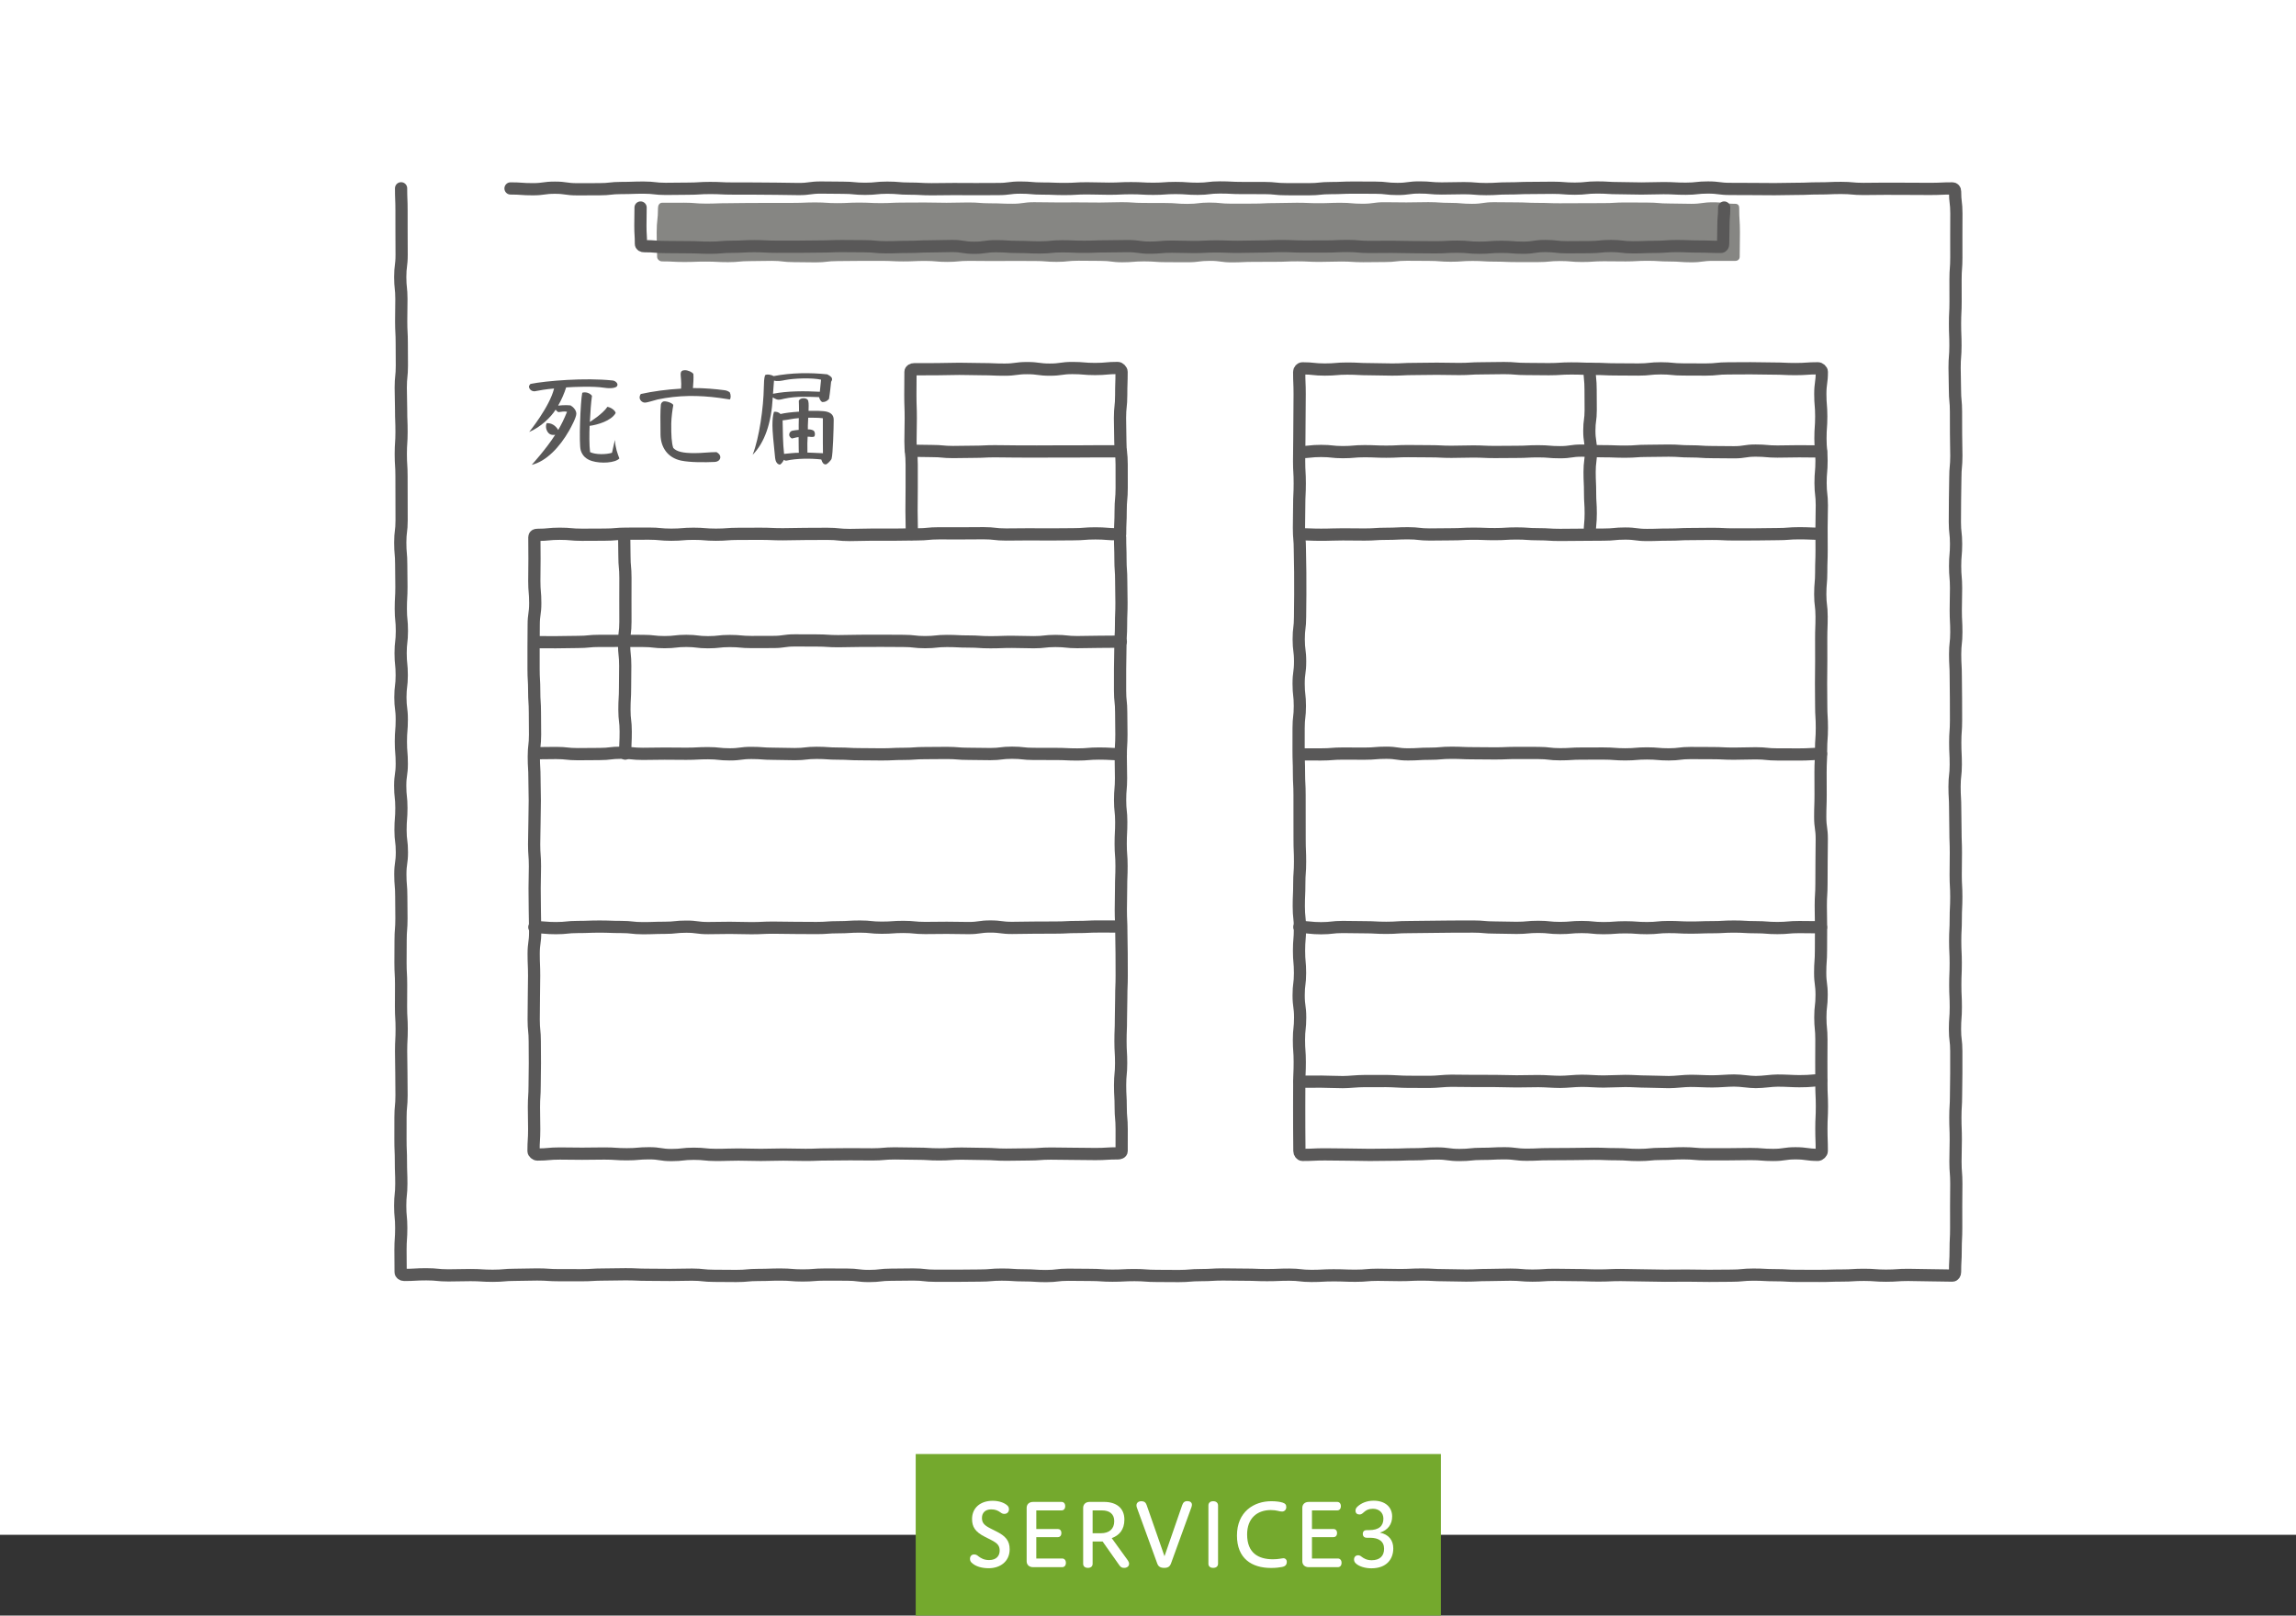 <?xml version="1.0" encoding="utf-8"?>
<!-- Generator: Adobe Illustrator 26.5.3, SVG Export Plug-In . SVG Version: 6.00 Build 0)  -->
<svg version="1.1" id="_レイヤー_2" xmlns="http://www.w3.org/2000/svg" xmlns:xlink="http://www.w3.org/1999/xlink" x="0px"
	 y="0px" viewBox="0 0 341 240" style="enable-background:new 0 0 341 240;" xml:space="preserve">
<rect x="0" y="0" width="341" height="240" fill="#333333" stroke="none"/>
<style type="text/css">
	.st0{fill:#FFFFFF;}
	.st1{fill:none;}
	.st2{fill:#74A92D;}
	.st3{fill:#868683;}
	.st4{fill:none;stroke:#595858;stroke-width:1.816;stroke-linecap:round;stroke-linejoin:round;}
	.st5{fill:#595858;}
</style>
<g id="_レイヤー_1-2">
	<rect y="0" class="st0" width="341" height="228"/>
	<rect y="0" class="st1" width="341" height="228"/>
	<g>
		<rect x="136" y="216" class="st2" width="78" height="24"/>
		<g>
			<path class="st0" d="M147.928,227.473c1.406,0.696,2.025,1.393,2.025,2.682c0,1.831-1.432,2.811-3.107,2.811
				c-0.993,0-1.935-0.244-2.527-0.812c-0.116-0.104-0.258-0.271-0.258-0.581c0-0.412,0.258-0.657,0.631-0.657
				c0.297,0,0.478,0.155,0.684,0.322c0.297,0.22,0.761,0.516,1.521,0.516c1.16,0,1.573-0.709,1.573-1.393
				c0-0.734-0.296-1.096-1.302-1.611l-0.891-0.451c-1.457-0.735-1.908-1.496-1.908-2.644c0-1.65,1.225-2.707,3.068-2.707
				c0.93,0,1.741,0.296,2.167,0.696c0.181,0.167,0.245,0.335,0.245,0.58c0,0.348-0.245,0.67-0.684,0.67
				c-0.245,0-0.387-0.077-0.594-0.231c-0.398-0.284-0.76-0.438-1.366-0.438c-0.864,0-1.366,0.503-1.366,1.264
				c0,0.657,0.244,1.057,1.25,1.56l0.838,0.426L147.928,227.473z"/>
			<path class="st0" d="M157.738,231.521c0.322,0,0.568,0.219,0.568,0.645s-0.246,0.645-0.568,0.645h-4.293
				c-0.645,0-0.967-0.399-0.967-0.877v-7.942c0-0.477,0.322-0.877,0.967-0.877h4.203c0.322,0,0.555,0.22,0.555,0.632
				s-0.232,0.632-0.555,0.632h-3.739v2.76h3.198c0.297,0,0.528,0.206,0.528,0.605s-0.231,0.606-0.528,0.606h-3.198v3.172h3.829
				V231.521z"/>
			<path class="st0" d="M162.275,232.308c0,0.349-0.232,0.606-0.696,0.606s-0.709-0.258-0.709-0.606v-8.316
				c0-0.477,0.335-0.877,0.954-0.877h2.127c1.857,0,3.043,0.916,3.043,2.631c0,1.495-0.773,2.359-1.882,2.746l2.386,3.301
				c0.129,0.181,0.193,0.348,0.193,0.516c0,0.349-0.284,0.606-0.723,0.606c-0.348,0-0.516-0.078-0.787-0.478l-2.424-3.442h-1.482
				L162.275,232.308L162.275,232.308z M163.5,227.77c1.225,0,1.986-0.619,1.986-1.793c0-1.07-0.696-1.599-1.818-1.599h-1.393v3.392
				H163.5z"/>
			<path class="st0" d="M175.58,223.592c0.142-0.4,0.348-0.594,0.761-0.594c0.36,0,0.683,0.155,0.683,0.542
				c0,0.09-0.025,0.206-0.064,0.335l-3.029,8.343c-0.181,0.528-0.49,0.696-1.019,0.696c-0.619,0-0.89-0.232-1.044-0.658l-3.018-8.29
				c-0.052-0.129-0.064-0.245-0.064-0.336c0-0.387,0.297-0.618,0.734-0.618c0.4,0,0.645,0.18,0.773,0.554l2.656,7.62L175.58,223.592
				L175.58,223.592z"/>
			<path class="st0" d="M180.903,232.295c0,0.361-0.245,0.619-0.722,0.619s-0.709-0.258-0.709-0.619v-8.651
				c0-0.361,0.231-0.632,0.709-0.632s0.722,0.271,0.722,0.632V232.295z"/>
			<path class="st0" d="M190.495,223.218c0.399,0.129,0.542,0.31,0.542,0.67c0,0.388-0.271,0.658-0.633,0.658
				c-0.438,0-0.76-0.22-1.662-0.22c-2.051,0-3.521,1.238-3.521,3.623c0,2.785,1.702,3.688,3.843,3.688
				c0.851,0,1.314-0.155,1.572-0.155s0.477,0.206,0.477,0.528c0,0.452-0.231,0.684-0.721,0.774
				c-0.413,0.077-0.891,0.142-1.625,0.142c-2.85,0-5.055-1.393-5.055-4.81c0-3.52,2.488-5.105,5.105-5.105
				C189.501,223.011,190.159,223.101,190.495,223.218L190.495,223.218z"/>
			<path class="st0" d="M198.681,231.521c0.322,0,0.567,0.219,0.567,0.645s-0.245,0.645-0.567,0.645h-4.294
				c-0.645,0-0.967-0.399-0.967-0.877v-7.942c0-0.477,0.322-0.877,0.967-0.877h4.203c0.322,0,0.555,0.22,0.555,0.632
				s-0.232,0.632-0.555,0.632h-3.738v2.76h3.197c0.297,0,0.529,0.206,0.529,0.605s-0.232,0.606-0.529,0.606h-3.197v3.172h3.829
				L198.681,231.521z"/>
			<path class="st0" d="M203.334,227.305c1.469,0,2.127-0.618,2.127-1.702c0-0.876-0.632-1.47-1.561-1.47
				c-0.631,0-0.992,0.207-1.302,0.478c-0.22,0.193-0.387,0.374-0.684,0.374c-0.349,0-0.593-0.193-0.593-0.567
				c0-0.245,0.09-0.426,0.322-0.632c0.516-0.478,1.341-0.852,2.372-0.852c1.689,0,2.747,0.929,2.747,2.347
				c0,1.109-0.58,2.012-1.818,2.398c1.289,0.258,1.985,1.109,1.985,2.347c0,1.561-0.967,2.953-3.249,2.953
				c-0.928,0-1.883-0.284-2.347-0.761c-0.129-0.129-0.231-0.297-0.231-0.555c0-0.399,0.283-0.619,0.592-0.619
				c0.193,0,0.323,0.052,0.517,0.206c0.296,0.232,0.761,0.529,1.509,0.529c1.211,0,1.844-0.632,1.844-1.702
				c0-1.122-0.812-1.638-2.102-1.638h-0.504c-0.283,0-0.554-0.181-0.554-0.567c0-0.399,0.245-0.567,0.567-0.567h0.361
				L203.334,227.305z"/>
		</g>
	</g>
	<g>
		<g>
			<path class="st0" d="M290.502,189.511c-1.14,1.159-1.701-0.104-3.326-0.104c-1.083,0-2.167-0.001-3.251-0.002
				c-1.625,0-1.625,0.117-3.25,0.117s-1.625-0.183-3.25-0.183s-1.625,0.018-3.249,0.018s-1.625,0.18-3.25,0.18
				s-1.625-0.128-3.25-0.128c-1.626,0-1.626,0.032-3.251,0.032s-1.625-0.033-3.251-0.033c-1.083,0-2.167,0.001-3.25,0.002
				c-1.625,0-1.625,0.023-3.25,0.023s-1.625-0.092-3.25-0.092s-1.625,0.108-3.25,0.108s-1.625,0.024-3.251,0.024
				c-1.625,0-1.625-0.143-3.25-0.143s-1.624,0.031-3.248,0.031s-1.623,0.2-3.247,0.2s-1.623,0.002-3.246,0.002
				s-1.623-0.043-3.246-0.043s-1.623-0.147-3.246-0.147s-1.623,0.14-3.246,0.14c-1.624,0-1.624-0.129-3.248-0.129
				s-1.625-0.029-3.25-0.029s-1.626,0.113-3.252,0.113s-1.625-0.024-3.251-0.024c-1.624,0-1.624,0.019-3.249,0.019
				c-1.624,0-1.624,0.052-3.248,0.052c-1.624,0-1.624,0.042-3.248,0.042c-1.624,0-1.624-0.042-3.248-0.042
				c-1.625,0-1.625-0.13-3.249-0.13c-1.626,0-1.626-0.08-3.252-0.08c-1.626,0-1.626,0.067-3.252,0.067
				c-1.625,0-1.625,0.037-3.25,0.037s-1.625,0.039-3.249,0.039s-1.625-0.119-3.249-0.119c-1.625,0-1.625,0.042-3.25,0.042
				s-1.626,0.149-3.253,0.149c-1.626,0-1.626,0.008-3.252,0.008c-1.625,0-1.625-0.044-3.25-0.044s-1.625-0.069-3.25-0.069
				c-1.626,0-1.626,0.157-3.251,0.157c-1.627,0-1.627-0.145-3.254-0.145s-1.626,0.08-3.252,0.08s-1.625,0.029-3.251,0.029
				s-1.626-0.041-3.252-0.041c-1.627,0-1.627-0.121-3.253-0.121s-1.626-0.022-3.252-0.022s-1.626,0.011-3.252,0.011
				c-1.085,0-2.169,0-3.254,0c-1.626,0-1.626,0.134-3.252,0.134s-1.627,0.036-3.254,0.036c-1.626,0-1.626-0.076-3.253-0.076
				s-1.627-0.017-3.254-0.017s-1.627-0.041-3.253-0.041s-1.624,0.151-3.248,0.151s-1.625-0.07-3.25-0.07s-1.627-0.178-3.254-0.178
				s-1.625,0.081-3.25,0.081s-1.627,0.057-3.254,0.057c-1.626,0-1.626,0.014-3.252,0.014s-1.628,0.082-3.256,0.082
				s-1.627,0.017-3.254,0.017c-1.628,0-1.628,0.007-3.255,0.007s-1.628,0.012-3.257,0.012s-1.628-0.037-3.257-0.037
				s-1.626-0.127-3.253-0.127c-1.628,0-1.628,0.142-3.256,0.142s-1.628-0.191-3.257-0.191s-1.629,0.159-3.258,0.159
				s-1.631-0.156-3.263-0.156s-2.166,1.286-3.315,0.127c-1.159-1.169,0.187-1.697,0.187-3.343s-0.189-1.647-0.189-3.295
				s0.051-1.646,0.051-3.293s0.019-1.646,0.019-3.291s-0.031-1.645-0.031-3.29c0-1.645,0.01-1.645,0.01-3.29
				c0-1.645-0.118-1.645-0.118-3.29c0-1.646,0.005-1.646,0.005-3.292c0-1.647,0.065-1.647,0.065-3.294s-0.002-1.647-0.002-3.294
				s0.093-1.646,0.093-3.292s-0.171-1.646-0.171-3.291s0.171-1.646,0.171-3.292s0.002-1.646,0.002-3.293s-0.133-1.648-0.133-3.295
				s-0.029-1.647-0.029-3.294c0-1.646,0.063-1.646,0.063-3.293s0.114-1.646,0.114-3.293s0.024-1.647,0.024-3.294
				s-0.036-1.648-0.036-3.296c0-1.647-0.137-1.647-0.137-3.294s0.008-1.647,0.008-3.293c0-1.647-0.025-1.647-0.025-3.295
				s0.187-1.648,0.187-3.296c0-1.647-0.043-1.647-0.043-3.294c0-1.647,0.015-1.647,0.015-3.295c0-1.648-0.179-1.648-0.179-3.296
				s0.061-1.647,0.061-3.295s0.203-1.648,0.203-3.296c0-1.648-0.217-1.648-0.217-3.295c0-1.648,0.13-1.648,0.13-3.296
				s0.04-1.648,0.04-3.296c0-1.645-0.03-1.645-0.03-3.291s0.01-1.646,0.01-3.293c0-1.648-0.174-1.648-0.174-3.297
				s0.089-1.646,0.089-3.293c0-1.648-0.004-1.648-0.004-3.297s-0.088-1.647-0.088-3.295s0.005-1.649,0.005-3.298
				s0.113-1.648,0.113-3.296c0-1.649-0.043-1.649-0.043-3.298s0.014-1.65,0.014-3.299s-0.055-1.65-0.055-3.299
				c0-1.648,0.211-1.648,0.211-3.295c0-1.649-0.162-1.649-0.162-3.299s-0.064-1.65-0.064-3.299s0.192-1.65,0.192-3.3
				c0-1.653-0.052-1.653-0.052-3.306s-1.118-2.04,0.041-3.218c1.14-1.159,1.537-0.04,3.163-0.04s1.625,0.085,3.251,0.085
				s1.625-0.024,3.25-0.024s1.625-0.145,3.25-0.145s1.625,0.167,3.249,0.167s1.625-0.018,3.25-0.018s1.625,0.02,3.25,0.02
				s1.626-0.041,3.251-0.041s1.625-0.14,3.251-0.14s1.625,0.169,3.25,0.169s1.625-0.181,3.25-0.181s1.625,0.032,3.25,0.032
				s1.625,0.089,3.25,0.089s1.625-0.096,3.251-0.096s1.625,0.044,3.25,0.044s1.624-0.077,3.248-0.077s1.623,0.006,3.247,0.006
				s1.623,0.026,3.246,0.026s1.623-0.024,3.246-0.024s1.623,0.131,3.246,0.131s1.623-0.106,3.246-0.106
				c1.623,0,1.624,0.044,3.248,0.044s1.625-0.141,3.25-0.141s1.626,0.142,3.252,0.142s1.625,0.029,3.251,0.029
				s1.624-0.046,3.249-0.046s1.624,0.079,3.248,0.079s1.624,0.017,3.248,0.017s1.624-0.024,3.248-0.024s1.625-0.137,3.249-0.137
				s1.626,0.186,3.252,0.186s1.626-0.051,3.252-0.051s1.625,0.004,3.25,0.004s1.625,0.06,3.249,0.06s1.625-0.02,3.249-0.02
				s1.625-0.145,3.25-0.145s1.626,0.017,3.253,0.017s1.626,0.053,3.252,0.053s1.625-0.027,3.25-0.027s1.625,0.011,3.25,0.011
				s1.626,0.115,3.251,0.115s1.627-0.259,3.254-0.259s1.626,0.161,3.252,0.161s1.625-0.114,3.251-0.114s1.626,0.114,3.252,0.114
				s1.627-0.092,3.253-0.092s1.626,0.148,3.252,0.148s1.626-0.01,3.252-0.01s1.627-0.06,3.254-0.06s1.626,0.014,3.252,0.014
				s1.627-0.167,3.254-0.167s1.626,0.08,3.253,0.08s1.627,0.137,3.254,0.137s1.627-0.003,3.253-0.003s1.624-0.125,3.248-0.125
				s1.625,0.175,3.25,0.175s1.627-0.216,3.254-0.216s1.625,0,3.25,0s1.627,0.072,3.254,0.072s1.626-0.087,3.252-0.087
				c1.626,0,1.628,0.038,3.256,0.038s1.627,0.078,3.254,0.078s1.628,0.032,3.255,0.032s1.628-0.039,3.257-0.039
				s1.628-0.028,3.257-0.028s1.626,0.079,3.253,0.079s1.628,0.01,3.256,0.01s1.628-0.074,3.257-0.074s1.629,0.026,3.258,0.026
				s1.631-0.138,3.263-0.138s2.186-1.113,3.335,0.046c1.159,1.169,0.004,1.717,0.004,3.363s0.003,1.647,0.003,3.295
				s-0.003,1.646-0.003,3.293s0.027,1.646,0.027,3.291s-0.143,1.645-0.143,3.29s-0.065,1.645-0.065,3.29s0.074,1.645,0.074,3.29
				c0,1.646,0.144,1.646,0.144,3.292c0,1.647,0.008,1.647,0.008,3.294s0.01,1.647,0.01,3.294c0,1.646-0.139,1.646-0.139,3.292
				c0,1.646-0.121,1.646-0.121,3.291s0.009,1.646,0.009,3.292s0.233,1.646,0.233,3.293s-0.031,1.648-0.031,3.295
				s-0.014,1.647-0.014,3.294c0,1.646-0.056,1.646-0.056,3.293s-0.148,1.646-0.148,3.293s0.136,1.647,0.136,3.294
				s-0.046,1.648-0.046,3.296s0.012,1.647,0.012,3.294s-0.073,1.647-0.073,3.293s-0.024,1.647-0.024,3.295
				c0,1.648,0.039,1.648,0.039,3.296c0,1.647-0.018,1.647-0.018,3.294c0,1.647-0.021,1.647-0.021,3.295s0.104,1.648,0.104,3.296
				s0.138,1.647,0.138,3.295c0,1.648-0.029,1.648-0.029,3.296s-0.156,1.648-0.156,3.295c0,1.648,0.204,1.648,0.204,3.296
				s-0.154,1.648-0.154,3.296c0,1.645-0.088,1.645-0.088,3.291s0.158,1.646,0.158,3.293c0,1.648-0.138,1.648-0.138,3.297
				s0.192,1.646,0.192,3.293s0.01,1.648,0.01,3.297c0,1.647-0.182,1.647-0.182,3.295s0.086,1.649,0.086,3.298
				s-0.064,1.648-0.064,3.296s0.082,1.649,0.082,3.298s-0.094,1.65-0.094,3.299c0,1.65,0.167,1.65,0.167,3.299
				s0.028,1.648,0.028,3.295c0,1.649-0.183,1.649-0.183,3.299s0.15,1.65,0.15,3.299s-0.211,1.65-0.211,3.3s-0.249,1.693,0.112,3.305
				c0.394,1.76,1.233,2.201,0.074,3.379L290.502,189.511z"/>
			<path class="st3" d="M257.696,38.757c-1.625,0-1.625-0.005-3.249-0.005s-1.626,0.215-3.252,0.215s-1.625-0.121-3.25-0.121
				c-1.624,0-1.624-0.104-3.248-0.104s-1.624,0.092-3.247,0.092c-1.624,0-1.624-0.023-3.247-0.023c-1.624,0-1.624,0.11-3.248,0.11
				c-1.624,0-1.624-0.144-3.249-0.144c-1.626,0-1.626,0.157-3.251,0.157s-1.626,0-3.252,0s-1.625-0.07-3.25-0.07
				s-1.624-0.099-3.249-0.099c-1.624,0-1.624,0.117-3.249,0.117s-1.625-0.126-3.25-0.126c-1.626,0-1.626-0.018-3.252-0.018
				c-1.626,0-1.626,0.186-3.251,0.186s-1.625,0.027-3.25,0.027s-1.625-0.101-3.25-0.101s-1.625,0.054-3.251,0.054
				s-1.627-0.082-3.253-0.082s-1.626,0.067-3.251,0.067s-1.625,0.011-3.25,0.011s-1.626,0.076-3.252,0.076s-1.626-0.227-3.253-0.227
				c-1.626,0-1.626,0.208-3.251,0.208s-1.626-0.01-3.252-0.01c-1.627,0-1.627-0.119-3.253-0.119s-1.626,0.133-3.252,0.133
				s-1.627-0.208-3.253-0.208s-1.626-0.023-3.252-0.023s-1.627,0.169-3.253,0.169s-1.626-0.129-3.253-0.129
				s-1.624-0.006-3.248-0.006c-1.625,0-1.625,0.01-3.25,0.01s-1.627-0.023-3.254-0.023c-1.625,0-1.625,0.154-3.25,0.154
				s-1.627-0.145-3.254-0.145c-1.626,0-1.626,0.072-3.252,0.072c-1.628,0-1.628-0.081-3.255-0.081s-1.627,0.004-3.253,0.004
				c-1.627,0-1.627,0.029-3.255,0.029s-1.628,0.19-3.256,0.19s-1.628-0.034-3.256-0.034s-1.626-0.192-3.252-0.192
				s-1.628,0.039-3.256,0.039s-1.628,0.156-3.256,0.156s-1.629-0.085-3.257-0.085c-1.631,0-1.631,0.059-3.262,0.059
				s-1.631-0.089-3.262-0.089c-0.405,0-0.754-0.307-0.754-0.712c0-1.807-0.063-1.807-0.063-3.614s0.197-1.807,0.197-3.614
				c0-0.405,0.215-0.772,0.62-0.772c1.625,0,1.625-0.006,3.249-0.006s1.626,0.134,3.252,0.134s1.625-0.06,3.25-0.06
				s1.624-0.035,3.248-0.035s1.624-0.005,3.247-0.005s1.624-0.006,3.247-0.006s1.624-0.069,3.248-0.069s1.624,0.106,3.249,0.106
				s1.626-0.08,3.251-0.08c1.625,0,1.626,0.076,3.252,0.076s1.625-0.077,3.25-0.077s1.624-0.015,3.249-0.015
				s1.624,0.042,3.249,0.042s1.625-0.047,3.25-0.047s1.626,0.125,3.252,0.125s1.626,0.066,3.251,0.066s1.625-0.23,3.25-0.23
				s1.625,0.032,3.25,0.032s1.625-0.003,3.251-0.003s1.627,0.022,3.253,0.022s1.626-0.054,3.251-0.054s1.625,0.113,3.25,0.113
				s1.626,0.011,3.252,0.011s1.626,0.129,3.253,0.129s1.626-0.194,3.251-0.194s1.626,0.163,3.252,0.163s1.627-0.008,3.253-0.008
				s1.626-0.08,3.252-0.08s1.627-0.049,3.253-0.049s1.626,0.066,3.252,0.066s1.627-0.061,3.253-0.061s1.626,0.141,3.253,0.141
				s1.624-0.226,3.248-0.226s1.625,0.029,3.25,0.029s1.627-0.04,3.254-0.04s1.625,0.108,3.25,0.108s1.627,0.141,3.254,0.141
				s1.626-0.242,3.252-0.242s1.628,0.025,3.255,0.025s1.627,0.077,3.253,0.077s1.627,0.057,3.255,0.057s1.628-0.012,3.256-0.012
				s1.628-0.01,3.256-0.01s1.626-0.097,3.252-0.097s1.628,0.016,3.256,0.016s1.628,0.138,3.256,0.138s1.629,0.047,3.257,0.047
				s1.631-0.227,3.262-0.227c1.631,0,1.631,0.224,3.262,0.224c0.405,0,0.607,0.212,0.607,0.617c0,1.807,0.111,1.807,0.111,3.614
				s-0.034,1.807-0.034,3.614C258.38,38.521,258.101,38.757,257.696,38.757L257.696,38.757z"/>
			<path class="st4" d="M166.01,171.335c-1.657,0-1.657,0.103-3.314,0.103s-1.656-0.033-3.313-0.033s-1.657-0.037-3.313-0.037
				s-1.657,0.124-3.315,0.124s-1.657,0.04-3.313,0.04c-1.657,0-1.657-0.107-3.315-0.107c-1.657,0-1.657-0.053-3.314-0.053
				s-1.657,0.115-3.315,0.115c-1.657,0-1.657-0.101-3.314-0.101c-1.654,0-1.654-0.044-3.309-0.044s-1.656,0.145-3.311,0.145
				c-1.658,0-1.658-0.019-3.315-0.019s-1.656,0.028-3.311,0.028s-1.658,0.064-3.315,0.064s-1.657-0.046-3.313-0.046
				s-1.658,0.05-3.316,0.05s-1.657-0.051-3.314-0.051c-1.658,0-1.658,0.055-3.316,0.055s-1.659-0.172-3.318-0.172
				c-1.659,0-1.659,0.19-3.318,0.19c-1.657,0-1.657-0.261-3.314-0.261s-1.659,0.145-3.317,0.145s-1.659-0.112-3.318-0.112
				c-1.659,0-1.659,0.031-3.319,0.031s-1.662-0.03-3.324-0.03s-1.662,0.15-3.324,0.15c-0.251,0-0.573-0.26-0.573-0.511
				c0-1.627,0.1-1.627,0.1-3.254s-0.038-1.628-0.038-3.255s0.103-1.628,0.103-3.256s0.037-1.627,0.037-3.255
				s-0.017-1.628-0.017-3.256s-0.16-1.628-0.16-3.257c0-1.628,0.028-1.628,0.028-3.255s0.037-1.628,0.037-3.257
				c0-1.628-0.068-1.628-0.068-3.256s0.222-1.628,0.222-3.257s-0.051-1.628-0.051-3.257s-0.029-1.626-0.029-3.251
				s0.047-1.627,0.047-3.253c0-1.629-0.12-1.629-0.12-3.257s0.052-1.627,0.052-3.254s0.045-1.629,0.045-3.257
				s-0.048-1.628-0.048-3.256s-0.097-1.629-0.097-3.259s0.184-1.628,0.184-3.257c0-1.629-0.022-1.629-0.022-3.258
				s-0.104-1.63-0.104-3.26c0-1.63-0.095-1.63-0.095-3.26s0-1.628,0-3.256s0.022-1.63,0.022-3.26s0.229-1.63,0.229-3.26
				s-0.141-1.63-0.141-3.261c0-1.633,0.027-1.633,0.027-3.266s-0.018-1.633-0.018-3.266c0-0.251,0.199-0.339,0.449-0.339
				c1.657,0,1.657-0.164,3.314-0.164s1.656,0.148,3.313,0.148s1.657-0.015,3.313-0.015s1.657-0.143,3.315-0.143
				s1.657-0.009,3.313-0.009s1.657,0.159,3.315,0.159s1.657-0.138,3.314-0.138s1.657,0.137,3.315,0.137s1.657-0.124,3.314-0.124
				s1.654-0.01,3.309-0.01s1.656,0.07,3.311,0.07s1.658-0.047,3.315-0.047s1.656-0.015,3.311-0.015s1.658,0.172,3.315,0.172
				s1.657-0.054,3.313-0.054s1.658,0.002,3.316,0.002s1.657-0.04,3.314-0.04s1.658-0.157,3.316-0.157s1.659,0.005,3.318,0.005
				s1.659-0.018,3.318-0.018s1.657,0.188,3.314,0.188s1.659-0.025,3.317-0.025s1.659,0.013,3.318,0.013s1.659-0.024,3.319-0.024
				s1.662-0.13,3.324-0.13s1.662,0.132,3.324,0.132c0.251,0,0.342,0.176,0.342,0.427c0,1.627,0.056,1.627,0.056,3.254
				s0.111,1.628,0.111,3.255s0.04,1.628,0.04,3.256c0,1.627-0.064,1.627-0.064,3.255s-0.095,1.628-0.095,3.256
				s-0.049,1.628-0.049,3.257s-0.002,1.628-0.002,3.255c0,1.628,0.168,1.628,0.168,3.257c0,1.628,0.032,1.628,0.032,3.256
				s-0.098,1.628-0.098,3.257s0.042,1.628,0.042,3.257s-0.138,1.626-0.138,3.251s0.17,1.627,0.17,3.253
				c0,1.629-0.082,1.629-0.082,3.257c0,1.627,0.123,1.627,0.123,3.254s-0.063,1.629-0.063,3.257s-0.041,1.628-0.041,3.256
				c0,1.629,0.073,1.629,0.073,3.259s0.046,1.628,0.046,3.257s0.01,1.629,0.01,3.258s-0.064,1.63-0.064,3.26s-0.05,1.63-0.05,3.26
				c0,1.628-0.063,1.628-0.063,3.256s0.094,1.63,0.094,3.26c0,1.63-0.154,1.63-0.154,3.26s0.09,1.63,0.09,3.261
				c0,1.633,0.144,1.633,0.144,3.266c0,1.089-0.001,2.177-0.004,3.266c0,0.251-0.326,0.341-0.577,0.341L166.01,171.335z"/>
			<path class="st4" d="M270,171.558c-1.664,0-1.664-0.23-3.328-0.23c-1.663,0-1.663,0.243-3.326,0.243
				c-1.664,0-1.664-0.135-3.328-0.135s-1.664,0.035-3.327,0.035c-1.664,0-1.664,0.004-3.328,0.004s-1.664-0.148-3.328-0.148
				s-1.661,0.09-3.322,0.09s-1.662,0.16-3.325,0.16s-1.664-0.117-3.328-0.117c-1.662,0-1.662-0.064-3.325-0.064
				c-1.664,0-1.664,0.042-3.329,0.042c-1.663,0-1.663,0.019-3.327,0.019s-1.665,0.08-3.33,0.08s-1.664-0.211-3.328-0.211
				s-1.665,0.084-3.329,0.084s-1.665,0.169-3.331,0.169c-1.665,0-1.665-0.226-3.331-0.226s-1.664,0.116-3.327,0.116
				s-1.665,0.063-3.331,0.063s-1.666,0.033-3.331,0.033s-1.666-0.047-3.332-0.047s-1.669-0.033-3.337-0.033
				c-1.669,0-1.669,0.079-3.337,0.079c-0.251,0-0.45-0.32-0.45-0.57c0-1.653-0.025-1.653-0.025-3.306s-0.006-1.653-0.006-3.306
				c0-1.652,0.01-1.652,0.01-3.304s0.073-1.652,0.073-3.304s-0.117-1.653-0.117-3.305s0.177-1.654,0.177-3.308
				c0-1.653-0.222-1.653-0.222-3.305s0.203-1.652,0.203-3.305s-0.147-1.653-0.147-3.306s0.136-1.654,0.136-3.307
				s-0.171-1.653-0.171-3.305s0.072-1.653,0.072-3.306c0-1.654,0.116-1.654,0.116-3.307s-0.067-1.653-0.067-3.306
				s-0.004-1.654-0.004-3.308s-0.003-1.653-0.003-3.307s-0.086-1.654-0.086-3.307c0-1.654-0.058-1.654-0.058-3.307
				c0-1.101,0.001-2.201,0.004-3.302c0-1.652,0.186-1.652,0.186-3.304c0-1.654-0.183-1.654-0.183-3.308s0.219-1.652,0.219-3.304
				s-0.206-1.654-0.206-3.308c0-1.653,0.199-1.653,0.199-3.306c0-1.655,0.031-1.655,0.031-3.309s-0.005-1.654-0.005-3.307
				s-0.054-1.654-0.054-3.309s-0.136-1.655-0.136-3.31s0.037-1.655,0.037-3.31s0.081-1.653,0.081-3.306
				c0-1.655-0.094-1.655-0.094-3.31s0.033-1.655,0.033-3.311s0.023-1.656,0.023-3.311s0.023-1.658,0.023-3.317
				s-0.068-1.658-0.068-3.317c0-0.251,0.229-0.516,0.48-0.516c1.664,0,1.664,0.177,3.328,0.177s1.663-0.142,3.326-0.142
				s1.664,0.089,3.328,0.089s1.664,0.053,3.327,0.053s1.664-0.083,3.328-0.083s1.664-0.035,3.328-0.035s1.661,0.038,3.322,0.038
				s1.662-0.1,3.325-0.1s1.664-0.038,3.328-0.038s1.662,0.136,3.325,0.136s1.664,0.027,3.329,0.027s1.663-0.106,3.327-0.106
				s1.665,0.063,3.33,0.063s1.664,0.076,3.328,0.076s1.665,0.02,3.329,0.02s1.665-0.178,3.331-0.178s1.665,0.167,3.331,0.167
				s1.664,0.013,3.327,0.013s1.665-0.172,3.331-0.172s1.666-0.016,3.331-0.016s1.666,0.042,3.332,0.042s1.669,0.078,3.337,0.078
				s1.669-0.115,3.337-0.115c0.251,0,0.577,0.268,0.577,0.519c0,1.653-0.226,1.653-0.226,3.306s0.138,1.653,0.138,3.306
				s-0.116,1.652-0.116,3.304s0.158,1.652,0.158,3.304c0,1.653-0.143,1.653-0.143,3.305s0.188,1.654,0.188,3.308
				s-0.045,1.653-0.045,3.305s0.011,1.652,0.011,3.305s-0.057,1.653-0.057,3.306s-0.143,1.654-0.143,3.307s0.198,1.653,0.198,3.305
				s-0.059,1.653-0.059,3.306s0.006,1.654,0.006,3.307s-0.026,1.653-0.026,3.306c0,1.654,0.022,1.654,0.022,3.308
				c0,1.653,0.098,1.653,0.098,3.307s-0.117,1.654-0.117,3.307c0,1.654-0.08,1.654-0.08,3.307s0.009,1.651,0.009,3.302
				s-0.056,1.652-0.056,3.304c0,1.654,0.229,1.654,0.229,3.308c0,1.652-0.03,1.652-0.03,3.304c0,1.654-0.016,1.654-0.016,3.308
				c0,1.653-0.1,1.653-0.1,3.306c0,1.655,0.041,1.655,0.041,3.309s-0.013,1.654-0.013,3.307s-0.117,1.654-0.117,3.309
				s0.213,1.655,0.213,3.31s-0.189,1.655-0.189,3.31s0.157,1.653,0.157,3.306c0,1.655-0.013,1.655-0.013,3.31
				s0.011,1.655,0.011,3.311s0.078,1.656,0.078,3.311c0,1.658-0.079,1.658-0.079,3.317s0.058,1.658,0.058,3.317
				c0,0.251-0.314,0.563-0.565,0.563L270,171.558z"/>
			<path class="st4" d="M135.428,79.335c0-1.721-0.049-1.721-0.049-3.441s0.024-1.719,0.024-3.437s0-1.72,0-3.441
				s-0.179-1.721-0.179-3.441c0-1.721,0.042-1.721,0.042-3.442c0-1.724-0.061-1.724-0.061-3.448s0.019-1.724,0.019-3.448
				c0-0.251,0.283-0.386,0.534-0.386c1.679,0,1.679-0.008,3.359-0.008s1.68-0.052,3.36-0.052s1.68,0.048,3.36,0.048
				s1.678,0.072,3.356,0.072s1.68-0.228,3.36-0.228s1.68,0.227,3.361,0.227s1.681-0.238,3.361-0.238s1.683,0.144,3.367,0.144
				s1.683-0.152,3.367-0.152c0.251,0,0.567,0.323,0.567,0.573c0,1.721-0.057,1.721-0.057,3.441c0,1.719-0.179,1.719-0.179,3.437
				c0,1.72,0.052,1.72,0.052,3.441c0,1.721,0.195,1.721,0.195,3.441c0,1.147,0.001,2.295,0.004,3.442
				c0,1.724-0.154,1.724-0.154,3.448s-0.078,1.724-0.078,3.448"/>
			<path class="st4" d="M135.304,66.958c1.556,0,1.556,0.045,3.113,0.045s1.557,0.147,3.114,0.147s1.558-0.036,3.115-0.036
				s1.558-0.078,3.115-0.078s1.556,0.031,3.112,0.031s1.558,0.009,3.115,0.009s1.558-0.012,3.116-0.012s1.558-0.002,3.117-0.002
				s1.561-0.019,3.122-0.019s1.561,0.007,3.122,0.007"/>
			<path class="st4" d="M79.357,95.397c1.612,0,1.612,0.008,3.224,0.008s1.613-0.042,3.225-0.042s1.612-0.157,3.224-0.157
				s1.612-0.002,3.224-0.002s1.613,0.008,3.226,0.008s1.612,0.181,3.224,0.181s1.613-0.185,3.226-0.185s1.612,0.197,3.225,0.197
				s1.613-0.18,3.225-0.18s1.613,0.15,3.225,0.15s1.61-0.009,3.22-0.009s1.611-0.23,3.222-0.23s1.613,0.01,3.226,0.01
				s1.611,0.104,3.222,0.104s1.613-0.048,3.226-0.048s1.612-0.009,3.224-0.009s1.614,0.018,3.227,0.018s1.613,0.181,3.225,0.181
				s1.614-0.173,3.227-0.173s1.614,0.081,3.228,0.081s1.614,0.107,3.228,0.107s1.612-0.058,3.225-0.058s1.614,0.053,3.228,0.053
				s1.614-0.183,3.229-0.183s1.615,0.17,3.23,0.17s1.617-0.045,3.235-0.045s1.617-0.025,3.235-0.025"/>
			<path class="st4" d="M79.357,111.892c1.612,0,1.612-0.032,3.224-0.032s1.613,0.173,3.225,0.173s1.612-0.022,3.224-0.022
				s1.612-0.191,3.224-0.191s1.613,0.168,3.226,0.168s1.612-0.035,3.224-0.035s1.613,0.021,3.226,0.021s1.612-0.085,3.225-0.085
				s1.613,0.175,3.225,0.175s1.613-0.212,3.225-0.212s1.61,0.122,3.22,0.122s1.611,0.052,3.222,0.052s1.613-0.186,3.226-0.186
				s1.611,0.112,3.222,0.112s1.613,0.089,3.226,0.089s1.612,0.027,3.224,0.027s1.614-0.079,3.227-0.079s1.613-0.113,3.225-0.113
				s1.614-0.022,3.227-0.022s1.614,0.13,3.228,0.13s1.614,0.037,3.228,0.037s1.612-0.201,3.225-0.201s1.614,0.176,3.228,0.176
				s1.614,0.006,3.229,0.006s1.615,0.078,3.23,0.078s1.617-0.136,3.235-0.136s1.617,0.09,3.235,0.09"/>
			<path class="st4" d="M79.357,137.74c1.612,0,1.612,0.137,3.224,0.137s1.613-0.171,3.225-0.171s1.612-0.06,3.224-0.06
				s1.612,0.059,3.224,0.059s1.613,0.18,3.226,0.18s1.612-0.057,3.224-0.057s1.613-0.17,3.226-0.17s1.612,0.213,3.225,0.213
				s1.613-0.036,3.225-0.036s1.613,0.049,3.225,0.049s1.61-0.078,3.22-0.078s1.611,0.036,3.222,0.036s1.613,0.018,3.226,0.018
				s1.611-0.118,3.222-0.118s1.613-0.099,3.226-0.099s1.612,0.168,3.224,0.168s1.614-0.115,3.227-0.115s1.613,0.159,3.225,0.159
				s1.614-0.026,3.227-0.026s1.614,0.038,3.228,0.038s1.614-0.232,3.228-0.232s1.612,0.209,3.225,0.209s1.614-0.04,3.228-0.04
				s1.614-0.014,3.229-0.014s1.615-0.083,3.23-0.083s1.617-0.076,3.235-0.076s1.617,0.006,3.235,0.006"/>
			<path class="st4" d="M92.701,79.335c0,1.629,0.04,1.629,0.04,3.258s0.147,1.63,0.147,3.26s-0.007,1.631-0.007,3.261
				s0.006,1.631,0.006,3.261s-0.197,1.629-0.197,3.257s0.17,1.63,0.17,3.261c0,1.631-0.027,1.631-0.027,3.261
				s-0.093,1.631-0.093,3.262s0.191,1.634,0.191,3.267c0,1.634-0.073,1.634-0.073,3.267"/>
			<path class="st4" d="M192.981,67.164c1.613,0,1.613-0.173,3.226-0.173s1.614,0.176,3.227,0.176s1.613-0.14,3.226-0.14
				s1.614,0.071,3.227,0.071s1.613-0.083,3.226-0.083s1.614,0.023,3.227,0.023s1.613,0.08,3.227,0.08s1.611-0.047,3.222-0.047
				s1.612,0.075,3.224,0.075s1.614-0.02,3.228-0.02s1.612-0.083,3.224-0.083s1.614,0.135,3.228,0.135s1.613-0.237,3.226-0.237
				s1.615,0.092,3.229,0.092s1.614,0.062,3.227,0.062s1.614-0.117,3.229-0.117s1.615-0.037,3.23-0.037s1.615,0.112,3.23,0.112
				s1.613,0.108,3.226,0.108s1.615,0.027,3.23,0.027c1.615,0,1.615-0.25,3.23-0.25s1.616,0.142,3.231,0.142s1.618-0.04,3.236-0.04
				s1.618,0.027,3.236,0.027"/>
			<path class="st4" d="M192.981,79.37c1.613,0,1.613,0.065,3.226,0.065s1.614-0.055,3.227-0.055s1.613,0.023,3.226,0.023
				s1.614-0.106,3.227-0.106s1.613-0.077,3.226-0.077s1.614,0.178,3.227,0.178s1.613-0.028,3.227-0.028s1.611-0.087,3.222-0.087
				s1.612,0.062,3.224,0.062s1.614-0.098,3.228-0.098s1.612,0.113,3.224,0.113s1.614,0.104,3.228,0.104s1.613-0.025,3.226-0.025
				s1.615-0.022,3.229-0.022s1.614-0.157,3.227-0.157s1.614,0.212,3.229,0.212s1.615-0.056,3.23-0.056s1.615-0.081,3.23-0.081
				s1.613-0.026,3.226-0.026s1.615,0.08,3.23,0.08c1.615,0,1.615-0.008,3.23-0.008s1.616-0.038,3.231-0.038s1.618-0.124,3.236-0.124
				s1.618,0.068,3.236,0.068"/>
			<path class="st4" d="M192.981,112.068c1.613,0,1.613,0.005,3.226,0.005s1.614-0.127,3.227-0.127s1.613,0.012,3.226,0.012
				s1.614-0.135,3.227-0.135s1.613,0.243,3.226,0.243s1.614-0.097,3.227-0.097s1.613-0.142,3.227-0.142s1.611,0.071,3.222,0.071
				s1.612,0.024,3.224,0.024s1.614-0.067,3.228-0.067s1.612,0.006,3.224,0.006s1.614,0.187,3.228,0.187s1.613-0.101,3.226-0.101
				s1.615-0.006,3.229-0.006s1.614,0.121,3.227,0.121s1.614-0.137,3.229-0.137s1.615,0.141,3.23,0.141s1.615-0.199,3.23-0.199
				s1.613,0.014,3.226,0.014s1.615,0.079,3.23,0.079c1.615,0,1.615-0.051,3.23-0.051s1.616,0.165,3.231,0.165
				s1.618,0.007,3.236,0.007s1.618-0.09,3.236-0.09"/>
			<path class="st4" d="M192.981,137.72c1.613,0,1.613,0.171,3.226,0.171s1.614-0.184,3.227-0.184s1.613,0.036,3.226,0.036
				s1.614,0.089,3.227,0.089s1.613-0.11,3.226-0.11s1.614-0.037,3.227-0.037s1.613-0.035,3.227-0.035s1.611-0.009,3.222-0.009
				s1.612,0.144,3.224,0.144s1.614,0.053,3.228,0.053s1.612-0.15,3.224-0.15s1.614,0.169,3.228,0.169s1.613-0.146,3.226-0.146
				s1.615,0.167,3.229,0.167s1.614-0.125,3.227-0.125s1.614,0.121,3.229,0.121s1.615-0.161,3.23-0.161s1.615,0.082,3.23,0.082
				s1.613-0.058,3.226-0.058s1.615-0.092,3.23-0.092c1.615,0,1.615,0.093,3.23,0.093s1.616,0.127,3.231,0.127
				s1.618-0.146,3.236-0.146s1.618,0.029,3.236,0.029"/>
			<path class="st4" d="M192.976,160.694c0.337,0.019,1.475-0.024,3.23-0.012c0.915,0.006,1.998,0.064,3.227,0.069
				c0.985,0.003,2.065-0.156,3.224-0.154c1.016,0.002,2.095-0.004,3.227-0.003c1.034,0.001,2.112,0.114,3.228,0.114
				c1.044,0,2.122,0.009,3.228,0.01c1.05,0,2.125-0.168,3.221-0.168c1.057,0,2.132,0.029,3.224,0.029
				c1.062,0,2.138,0.005,3.226,0.005c1.067,0,2.144,0.057,3.227,0.056c1.07,0,2.147-0.038,3.227-0.039
				c1.074-0.001,2.152,0.116,3.23,0.115s2.156-0.156,3.231-0.158c1.081-0.001,2.16,0.108,3.231,0.106
				c1.085-0.001,2.163-0.082,3.23-0.083c1.089-0.002,2.168,0.097,3.232,0.095c1.094-0.002,2.173,0.075,3.232,0.074
				c1.1-0.002,2.178-0.182,3.231-0.184c1.107-0.002,2.186,0.081,3.231,0.079c1.118-0.002,2.196-0.127,3.23-0.129
				c1.134-0.002,2.214,0.229,3.23,0.227c1.164-0.002,2.245-0.215,3.231-0.217c1.233-0.003,2.317,0.092,3.228,0.09
				c2.054-0.005,1.612-0.129,3.224-0.133"/>
			<path class="st4" d="M236.083,54.782c0,1.534,0.151,1.534,0.151,3.068s0.016,1.534,0.016,3.068s-0.204,1.532-0.204,3.064
				s0.231,1.534,0.231,3.068c0,1.534-0.19,1.534-0.19,3.068c0,1.534,0.071,1.534,0.071,3.069s0.096,1.537,0.096,3.074
				s-0.142,1.537-0.142,3.074"/>
			<path class="st4" d="M75.823,27.993c1.647,0,1.647,0.117,3.293,0.117s1.647-0.228,3.294-0.228s1.647,0.235,3.294,0.235
				s1.647-0.008,3.293-0.008s1.646-0.181,3.293-0.181s1.646-0.058,3.293-0.058s1.647,0.188,3.293,0.188s1.647-0.03,3.294-0.03
				s1.647-0.103,3.293-0.103s1.646,0.08,3.291,0.08s1.645,0.006,3.29,0.006s1.644,0.026,3.289,0.026s1.644,0.046,3.289,0.046
				s1.644-0.222,3.289-0.222s1.645,0.029,3.289,0.029s1.645,0.157,3.291,0.157c1.646,0,1.646-0.168,3.293-0.168
				s1.648,0.141,3.295,0.141s1.647,0.091,3.293,0.091s1.646-0.03,3.292-0.03s1.645,0.013,3.291,0.013s1.645-0.012,3.29-0.012
				s1.645-0.215,3.291-0.215s1.646,0.143,3.292,0.143s1.647,0.065,3.295,0.065s1.648-0.097,3.295-0.097s1.646,0.052,3.293,0.052
				s1.646-0.076,3.292-0.076s1.646,0.091,3.292,0.091s1.647-0.118,3.293-0.118s1.648,0.117,3.296,0.117s1.647-0.199,3.295-0.199
				s1.647,0.084,3.293,0.084s1.647,0.003,3.293,0.003s1.647,0.171,3.294,0.171s1.648,0.007,3.297,0.007s1.647-0.17,3.295-0.17
				s1.647-0.071,3.294-0.071s1.648,0.01,3.295,0.01s1.648,0.188,3.296,0.188s1.647-0.221,3.295-0.221s1.648,0.149,3.295,0.149
				s1.648-0.045,3.297-0.045s1.648,0.137,3.295,0.137s1.648-0.101,3.297-0.101s1.648-0.065,3.296-0.065s1.648-0.027,3.297-0.027
				s1.648,0.129,3.296,0.129s1.646-0.173,3.291-0.173s1.647,0.1,3.293,0.1s1.649,0.051,3.297,0.051s1.647-0.054,3.293-0.054
				s1.649,0.085,3.297,0.085s1.648-0.18,3.295-0.18s1.649,0.211,3.299,0.211c1.65,0,1.648,0.013,3.297,0.013
				s1.649,0.021,3.298,0.021s1.65-0.044,3.3-0.044s1.65-0.068,3.3-0.068s1.648-0.068,3.296-0.068s1.65,0.149,3.299,0.149
				s1.65-0.028,3.3-0.028s1.65,0.01,3.301,0.01s1.653,0.015,3.306,0.015s1.653-0.074,3.306-0.074c0.251,0,0.395,0.19,0.395,0.441
				c0,1.637,0.194,1.637,0.194,3.274c0,1.638-0.011,1.638-0.011,3.276c0,1.091,0.001,2.183,0.003,3.274
				c0,1.636-0.119,1.636-0.119,3.273s0.006,1.636,0.006,3.272s-0.08,1.636-0.08,3.271s0.063,1.636,0.063,3.272
				s-0.127,1.637-0.127,3.273s0.054,1.638,0.054,3.276s0.153,1.638,0.153,3.276c0,1.637,0.008,1.637,0.008,3.274
				s0.045,1.636,0.045,3.273s-0.15,1.636-0.15,3.273s-0.048,1.637-0.048,3.274s-0.021,1.638-0.021,3.277
				c0,1.638,0.179,1.638,0.179,3.276s-0.142,1.637-0.142,3.274s0.139,1.637,0.139,3.274c0,1.638-0.043,1.638-0.043,3.275
				s0.084,1.639,0.084,3.278s-0.176,1.638-0.176,3.275s0.09,1.637,0.09,3.275s0.033,1.638,0.033,3.276
				c0,1.639,0.008,1.639,0.008,3.277s-0.117,1.638-0.117,3.276s0.079,1.638,0.079,3.276c0,1.639-0.181,1.639-0.181,3.278
				s0.094,1.638,0.094,3.276s0.041,1.639,0.041,3.278s0.062,1.638,0.062,3.277c0,1.639-0.027,1.639-0.027,3.278
				s0.089,1.639,0.089,3.277s-0.079,1.636-0.079,3.272s-0.083,1.637-0.083,3.274s0.078,1.639,0.078,3.278
				c0,1.637-0.065,1.637-0.065,3.274c0,1.639,0.077,1.639,0.077,3.278c0,1.638-0.122,1.638-0.122,3.276
				c0,1.64,0.194,1.64,0.194,3.279s0,1.639,0,3.277c0,1.64-0.039,1.64-0.039,3.279s-0.099,1.64-0.099,3.28s0.062,1.64,0.062,3.28
				s-0.046,1.638-0.046,3.277c0,1.64,0.126,1.64,0.126,3.28s-0.023,1.64-0.023,3.281c0,1.094,0.001,2.188,0.004,3.282
				c0,1.643-0.08,1.643-0.08,3.287s-0.09,1.643-0.09,3.287c0,0.251-0.145,0.516-0.396,0.516c-1.642,0-1.642-0.05-3.284-0.05
				s-1.642-0.053-3.283-0.053c-1.642,0-1.642,0.113-3.283,0.113s-1.641-0.122-3.283-0.122s-1.642,0.101-3.283,0.101
				s-1.642,0.056-3.284,0.056c-1.095,0-2.19-0.001-3.285-0.004c-1.642,0-1.642-0.099-3.284-0.099s-1.642-0.087-3.284-0.087
				s-1.642,0.158-3.283,0.158s-1.642,0.024-3.283,0.024s-1.642-0.036-3.284-0.036s-1.642,0.017-3.284,0.017
				s-1.642-0.051-3.284-0.051c-1.641,0-1.641-0.052-3.282-0.052s-1.64,0.072-3.28,0.072s-1.64-0.06-3.279-0.06
				s-1.64-0.038-3.279-0.038c-1.64,0-1.64,0.113-3.279,0.113s-1.64-0.142-3.28-0.142s-1.641,0.054-3.281,0.054
				c-1.642,0-1.642,0.08-3.283,0.08c-1.643,0-1.643-0.054-3.286-0.054s-1.642-0.093-3.284-0.093s-1.641,0.076-3.282,0.076
				c-1.641,0-1.641-0.045-3.281-0.045s-1.64,0.144-3.281,0.144s-1.641-0.063-3.281-0.063s-1.641,0.09-3.283,0.09
				s-1.643-0.189-3.285-0.189c-1.643,0-1.643,0.07-3.286,0.07c-1.642,0-1.642-0.065-3.283-0.065s-1.641-0.032-3.282-0.032
				c-1.641,0-1.641,0.096-3.283,0.096s-1.642,0.138-3.284,0.138s-1.643-0.018-3.286-0.018s-1.643-0.123-3.285-0.123
				s-1.642,0.085-3.284,0.085s-1.642-0.112-3.284-0.112s-1.642-0.026-3.285-0.026s-1.644,0.198-3.287,0.198
				s-1.643-0.109-3.285-0.109s-1.642-0.109-3.284-0.109s-1.643,0.142-3.286,0.142s-1.643,0.028-3.287,0.028s-1.643,0-3.285,0
				s-1.643-0.185-3.286-0.185s-1.644,0.032-3.287,0.032s-1.643,0.192-3.286,0.192s-1.644-0.205-3.287-0.205
				c-1.643,0-1.643-0.009-3.286-0.009s-1.644,0.132-3.287,0.132c-1.643,0-1.643-0.134-3.287-0.134c-1.641,0-1.641,0.058-3.282,0.058
				s-1.642,0.153-3.284,0.153c-1.644,0-1.644-0.022-3.288-0.022c-1.642,0-1.642-0.177-3.284-0.177s-1.644,0.043-3.288,0.043
				c-1.643,0-1.643-0.024-3.286-0.024s-1.645-0.073-3.289-0.073s-1.644,0.041-3.287,0.041s-1.644,0.098-3.289,0.098
				s-1.645-0.003-3.29-0.003c-1.645,0-1.645-0.106-3.29-0.106c-1.643,0-1.643,0.051-3.286,0.051s-1.645,0.143-3.29,0.143
				s-1.645-0.104-3.29-0.104c-1.646,0-1.646,0.044-3.291,0.044s-1.648-0.161-3.297-0.161c-1.648,0-1.648,0.093-3.297,0.093
				c-0.251,0-0.514-0.167-0.514-0.418c0-1.641-0.021-1.641-0.021-3.283s0.111-1.643,0.111-3.285s-0.154-1.642-0.154-3.284
				c0-1.641,0.167-1.641,0.167-3.282c0-1.64-0.061-1.64-0.061-3.281s-0.067-1.64-0.067-3.281s0.004-1.641,0.004-3.281
				c0-1.641,0.155-1.641,0.155-3.283s-0.025-1.642-0.025-3.285s-0.04-1.643-0.04-3.285s0.085-1.642,0.085-3.283
				s-0.097-1.641-0.097-3.282c0-1.641,0.013-1.641,0.013-3.282c0-1.642-0.09-1.642-0.09-3.283c0-1.643,0.015-1.643,0.015-3.286
				c0-1.643,0.126-1.643,0.126-3.285s-0.026-1.642-0.026-3.284s-0.138-1.642-0.138-3.283s0.231-1.642,0.231-3.285
				s-0.204-1.644-0.204-3.287c0-1.642,0.129-1.642,0.129-3.285s-0.176-1.642-0.176-3.284s0.234-1.643,0.234-3.285
				s-0.134-1.643-0.134-3.287c0-1.642,0.134-1.642,0.134-3.285s-0.206-1.643-0.206-3.286s0.2-1.643,0.2-3.287
				c0-1.643-0.166-1.643-0.166-3.285c0-1.644,0.189-1.644,0.189-3.287s-0.161-1.643-0.161-3.286c0-1.643,0.091-1.643,0.091-3.287
				s-0.031-1.643-0.031-3.287c0-1.641-0.142-1.641-0.142-3.281s0.2-1.642,0.2-3.284c0-1.644-0.007-1.644-0.007-3.287
				c0-1.642-0.008-1.642-0.008-3.284s-0.105-1.644-0.105-3.287s0.109-1.643,0.109-3.286c0-1.644-0.062-1.644-0.062-3.289
				c0-1.643-0.054-1.643-0.054-3.287s0.166-1.644,0.166-3.288s-0.017-1.645-0.017-3.29s-0.085-1.645-0.085-3.29
				s0.033-1.643,0.033-3.286s-0.173-1.645-0.173-3.29s0.206-1.645,0.206-3.29s-0.013-1.645-0.013-3.291
				c0-1.099-0.001-2.197-0.003-3.296c0-1.648-0.065-1.648-0.065-3.296"/>
			<path class="st4" d="M256.076,30.828c0,1.349-0.114,1.349-0.114,2.697c0,1.349-0.042,1.349-0.042,2.697
				c0,0.251-0.095,0.457-0.346,0.457c-1.63,0-1.63-0.057-3.261-0.057s-1.632-0.068-3.263-0.068s-1.631,0.121-3.261,0.121
				s-1.63,0.066-3.26,0.066s-1.629-0.195-3.259-0.195s-1.629,0.167-3.258,0.167s-1.629,0.019-3.259,0.019s-1.63-0.184-3.26-0.184
				s-1.631,0.249-3.263,0.249s-1.631-0.127-3.263-0.127c-1.63,0-1.63,0.129-3.261,0.129c-1.63,0-1.63-0.153-3.26-0.153
				s-1.63,0.093-3.26,0.093s-1.631-0.025-3.261-0.025c-1.632,0-1.632-0.047-3.264-0.047c-1.631,0-1.631,0.018-3.263,0.018
				s-1.631-0.144-3.261-0.144c-1.631,0-1.631,0.077-3.261,0.077s-1.631,0.005-3.262,0.005s-1.632-0.072-3.265-0.072
				s-1.631,0.07-3.262,0.07s-1.631,0.047-3.262,0.047s-1.632-0.06-3.263-0.06s-1.632,0.087-3.264,0.087
				c-1.631,0-1.631-0.054-3.263-0.054s-1.632,0.147-3.263,0.147s-1.632-0.228-3.265-0.228c-1.632,0-1.632,0.038-3.263,0.038
				c-1.632,0-1.632,0.063-3.265,0.063c-1.632,0-1.632-0.07-3.264-0.07s-1.632,0.165-3.264,0.165s-1.632-0.072-3.264-0.072
				c-1.63,0-1.63-0.109-3.259-0.109c-1.631,0-1.631,0.231-3.261,0.231c-1.632,0-1.632-0.261-3.265-0.261
				c-1.631,0-1.631,0.054-3.261,0.054c-1.633,0-1.633,0.079-3.265,0.079s-1.632,0.056-3.263,0.056s-1.633-0.156-3.266-0.156
				s-1.632-0.022-3.264-0.022s-1.633,0.063-3.266,0.063c-1.634,0-1.634,0.032-3.267,0.032c-1.089,0-2.178,0-3.267,0.001
				c-1.632,0-1.632-0.085-3.264-0.085s-1.634,0.091-3.267,0.091c-1.634,0-1.634,0.139-3.268,0.139s-1.634-0.07-3.269-0.07
				s-1.637-0.026-3.274-0.026s-1.637-0.132-3.274-0.132c-0.251,0-0.479-0.098-0.479-0.348c0-1.349-0.08-1.349-0.08-2.697
				c0-1.349,0.029-1.349,0.029-2.697"/>
		</g>
		<g>
			<path class="st5" d="M89.713,57.6c-1.511-0.249-4.417-0.133-5.628-0.05c-0.266,0.863-0.73,1.926-1.195,2.706
				c0,0,1.096-0.133,1.843-0.034c0.415,0.232,0.863,0.731,0.863,1.229c0,0.564-0.747,1.942-1.063,2.506
				c-1.378,2.424-3.387,4.582-5.562,5.097c0,0,2.125-2.325,3.487-4.467c0,0-0.647,0.15-1.013-0.282
				c-0.332-0.381-0.465-0.979-0.249-1.444c0.681-0.034,1.295,0.315,1.71,1.012c0.432-0.73,0.88-1.627,1.312-2.706
				c-0.431-0.083-0.813,0-1.212,0.05c-0.216,0.034-0.482-0.364-0.482-0.364c-0.714,1.145-2.241,2.606-3.934,3.32
				c0,0,3.038-3.735,3.702-6.458c-1.079,0.082-2.258,0.282-2.905,0.415c-0.382,0-0.714-0.216-0.814-0.598
				c-0.066-0.249,0.216-0.498,0.216-0.498c2.275-0.465,8.135-0.946,12.17-0.514c0.382,0.033,0.747,0.332,0.747,0.631
				c0,0.681-1.61,0.515-1.992,0.449L89.713,57.6z M87.937,68.491c-0.88-0.265-1.461-0.797-1.694-1.627
				c-0.282-0.963-0.033-7.255,0.232-8.517c0.465-0.166,1.113,0.017,1.444,0.449c-0.149,1.162-0.232,2.241-0.315,3.885
				c0,0,1.909-1.179,2.607-2.241c0.482,0.067,1.145,0.498,1.228,0.913c-0.647,1.163-2.706,1.76-3.868,1.91
				c-0.05,1.129-0.066,2.906,0.067,3.902c0.83,0.398,2.391,0.365,3.254,0.099l0.431-1.91c0.083,1.245,0.382,1.976,0.664,2.757
				C91.356,68.774,89.248,68.891,87.937,68.491L87.937,68.491z"/>
			<path class="st5" d="M106.85,59.111c-3.105-0.415-6.127-0.415-9.181,0.232c-0.498,0.116-1.544,0.482-1.926,0.465
				c-0.382-0.016-0.747-0.381-0.747-0.764c0-0.149,0.067-0.398,0.183-0.514c1.777-0.398,3.885-0.68,5.977-0.797
				c0.083-0.946-0.083-1.893-0.067-2.208c0.016-0.349,0.216-0.531,0.631-0.531c0.465,0,1.095,0.282,1.262,0.564
				c0.05,0.615-0.017,1.478-0.066,2.092c1.61-0.017,3.387,0.149,4.665,0.316c0.332,0.033,0.614,0.166,0.813,0.332
				c0.166,0.381,0.166,0.847,0,1.046c-0.182-0.016-0.681-0.116-1.544-0.232L106.85,59.111z M106.136,68.624
				c-1.428,0.066-3.636,0.083-4.981-0.2c-1.943-0.415-3.005-1.893-3.055-3.818c-0.033-2.175-0.033-3.652,0.05-4.483
				c0.033-0.2,0.149-0.432,0.432-0.498c0.531-0.05,1.461,0.333,1.411,0.598c-0.116,0.581-0.282,1.793-0.299,2.69
				c-0.016,1.71,0.05,2.906,0.299,3.636c0.531,0.565,1.494,0.764,3.171,0.764c1.112,0,2.158-0.149,3.254-0.149
				c0.382,0.216,0.565,0.465,0.565,0.747C106.983,68.26,106.701,68.592,106.136,68.624L106.136,68.624z"/>
			<path class="st5" d="M123.438,56.72c-0.066,0.598-0.166,1.66-0.315,2.54c-0.282,0.332-0.598,0.481-0.996,0.465
				c-0.266-0.116-0.399-0.449-0.482-0.731c-1.228-0.033-3.32-0.183-5.163,0.232c-0.398,0.1-0.681,0.166-0.88,0.15
				c-0.382-0.017-0.83-0.349-0.83-0.349c-0.216,3.885-1.212,6.724-2.989,8.533c0.996-2.54,1.611-7.056,1.66-9.995
				c0.016-0.764,0.033-1.362,0.183-1.826c0.282-0.216,1.046-0.033,1.278,0.133c2.64-0.514,5.396-0.531,7.953-0.265
				c0.266,0.149,0.681,0.349,0.714,0.647C123.587,56.453,123.554,56.536,123.438,56.72L123.438,56.72z M123.505,68.142
				c-0.067,0.232-0.614,0.797-0.847,0.847c-0.316,0.017-0.531-0.216-0.681-0.731c-1.527-0.183-3.686-0.166-5.147,0.166
				c-0.216,0.051-0.415-0.116-0.415-0.116s-0.216,0.515-0.581,0.714c-0.465-0.05-0.664-0.531-0.714-0.996
				c-0.249-2.374-0.398-3.984-0.398-4.814c0-0.864,0.066-1.561,0.232-2.043c0.415-0.033,0.73,0.083,0.963,0.333
				c0.714-0.167,1.694-0.283,2.756-0.349c0.016-0.515-0.033-1.329-0.033-1.628c0.133-0.249,0.365-0.365,0.714-0.365
				c0.332,0,0.597,0.116,0.681,0.382c0.116,0.398,0.05,1.095,0.05,1.494c0.83,0,2.275-0.05,2.856,0.166
				c0.581,0.199,0.88,0.547,0.88,1.179C123.821,63.51,123.705,67.528,123.505,68.142L123.505,68.142z M121.944,56.404
				c-1.328-0.316-4.067-0.2-5.329,0.05c-0.548,0.116-1.129,0.232-1.66,0.083c-0.033,0.598-0.083,1.212-0.149,1.959
				c2.175-0.432,4.715-0.415,6.956-0.299L121.944,56.404L121.944,56.404z M116.233,62.448c0.033,1.66,0.033,3.337,0.216,4.98
				c0.73-0.067,1.461-0.166,2.192-0.166c-0.017-0.05-0.017-0.813-0.033-2.325c-0.282,0-0.797,0.183-1.013,0.2
				c-0.266-0.166-0.382-0.349-0.382-0.564c0-0.232,0.149-0.498,0.432-0.582c0.249-0.066,0.681-0.099,0.979-0.132
				c-0.016-0.432,0-0.996,0.017-1.744C117.744,62.165,117.03,62.381,116.233,62.448z M122.21,62.132
				c-0.664-0.099-1.66-0.066-2.175-0.083c-0.05,1.013-0.067,1.578-0.05,1.744c0.349-0.017,0.565,0.033,0.83,0.166
				c0.249,0.2,0.266,0.598,0.149,0.863c-0.315,0.2-0.681,0.017-1.013,0.051c-0.033,0.564-0.066,1.311-0.033,2.357
				c0.481,0,1.262,0.066,2.307,0.099C122.209,67.013,122.209,65.287,122.21,62.132L122.21,62.132z"/>
		</g>
	</g>
</g>
</svg>
